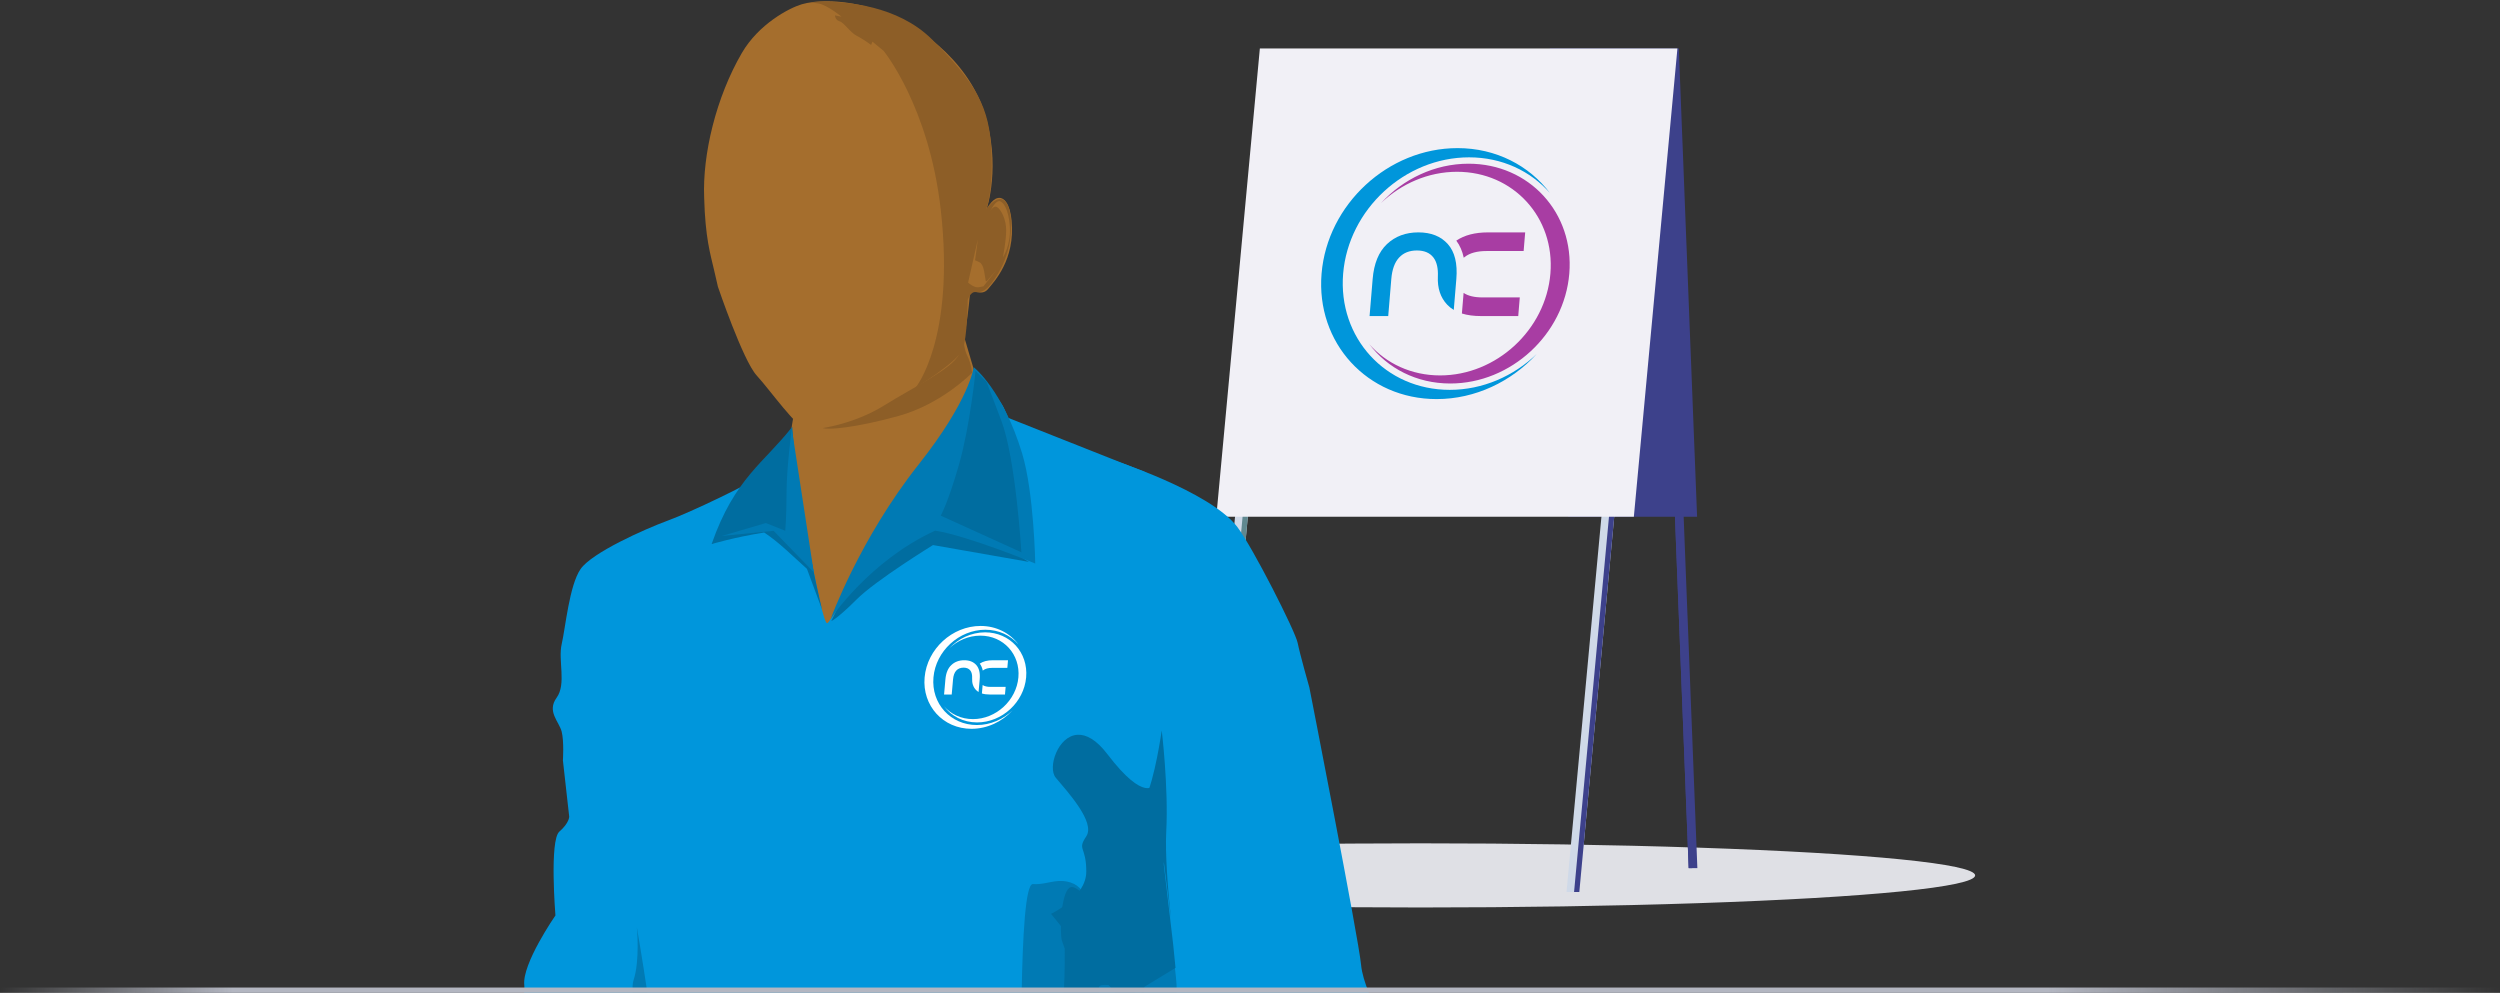 <?xml version="1.0" encoding="UTF-8" standalone="no"?>
<!-- Created with Inkscape (http://www.inkscape.org/) -->

<svg
   xmlns:dc="http://purl.org/dc/elements/1.1/"
   xmlns:cc="http://creativecommons.org/ns#"
   xmlns:rdf="http://www.w3.org/1999/02/22-rdf-syntax-ns#"
   xmlns:svg="http://www.w3.org/2000/svg"
   xmlns="http://www.w3.org/2000/svg"
   xmlns:xlink="http://www.w3.org/1999/xlink"
   xmlns:sodipodi="http://sodipodi.sourceforge.net/DTD/sodipodi-0.dtd"
   xmlns:inkscape="http://www.inkscape.org/namespaces/inkscape"
   width="1400"
   height="556"
   id="svg3865"
   version="1.1"
   inkscape:version="0.48.5 r10040"
   sodipodi:docname="graphic-instructor-led2.svg">
  <rect width="100%" height="100%" fill="#333333" stroke="none"/>
  <defs
     id="defs3867">
    <linearGradient
       id="linearGradient25906">
      <stop
         style="stop-color:#b3b6c1;stop-opacity:0;"
         offset="0"
         id="stop25908" />
      <stop
         id="stop25916"
         offset="0.093"
         style="stop-color:#b3b6c1;stop-opacity:1;" />
      <stop
         id="stop25914"
         offset="0.819"
         style="stop-color:#b3b6c1;stop-opacity:1;" />
      <stop
         style="stop-color:#b3b6c1;stop-opacity:0;"
         offset="1"
         id="stop25910" />
    </linearGradient>
    <linearGradient
       inkscape:collect="always"
       xlink:href="#linearGradient3766"
       id="linearGradient3862"
       gradientUnits="userSpaceOnUse"
       gradientTransform="matrix(0.997,0,0,1.007,-91.139,-124.681)"
       x1="91.429"
       y1="123.791"
       x2="542.857"
       y2="918.076" />
    <linearGradient
       id="linearGradient3766">
      <stop
         style="stop-color:#0096dc;stop-opacity:1;"
         offset="0"
         id="stop3768" />
      <stop
         style="stop-color:#07d3ff;stop-opacity:1;"
         offset="1"
         id="stop3770" />
    </linearGradient>
    <linearGradient
       inkscape:collect="always"
       xlink:href="#linearGradient3766-1"
       id="linearGradient3772"
       x1="91.429"
       y1="123.791"
       x2="542.857"
       y2="918.076"
       gradientUnits="userSpaceOnUse"
       gradientTransform="matrix(0.997,0,0,1.007,-91.139,127.681)" />
    <linearGradient
       id="linearGradient3766-1">
      <stop
         style="stop-color:#e1e1e6;stop-opacity:1;"
         offset="0"
         id="stop3768-6" />
      <stop
         style="stop-color:#b9f3ff;stop-opacity:1;"
         offset="1"
         id="stop3770-8" />
    </linearGradient>
    <linearGradient
       inkscape:collect="always"
       xlink:href="#linearGradient25906"
       id="linearGradient25912"
       x1="0"
       y1="1051.862"
       x2="1000"
       y2="1051.862"
       gradientUnits="userSpaceOnUse"
       gradientTransform="matrix(1.4,0,0,3,0,-2104.724)" />
  </defs>
  <sodipodi:namedview
     id="base"
     pagecolor="#ffffff"
     bordercolor="#666666"
     borderopacity="1.0"
     inkscape:pageopacity="0.0"
     inkscape:pageshadow="2"
     inkscape:zoom="0.98994949"
     inkscape:cx="955.06792"
     inkscape:cy="-93.07781"
     inkscape:document-units="px"
     inkscape:current-layer="layer1"
     showgrid="false"
     inkscape:showpageshadow="false"
     inkscape:window-width="3440"
     inkscape:window-height="1377"
     inkscape:window-x="1912"
     inkscape:window-y="-8"
     inkscape:window-maximized="1"
     inkscape:snap-bbox="true"
     inkscape:bbox-nodes="true"
     inkscape:snap-global="false" />
  <g
     inkscape:label="Layer 1"
     inkscape:groupmode="layer"
     id="layer1"
     transform="translate(0,-496.362)">
    <g
       id="g25918"
       transform="translate(209.382,0)">
      <ellipse
         d="m 2922.5,1449.381 c 0,29.611 -415.067,53.616 -927.078,53.616 -512.011,0 -927.078,-24.005 -927.078,-53.616 0,-29.611 415.067,-53.616 927.078,-53.616 512.011,0 927.078,24.005 927.078,53.616 z"
         id="ellipse38449"
         ry="53.616"
         rx="927.078"
         cy="1449.381"
         cx="1995.422"
         sodipodi:cx="1995.422"
         sodipodi:cy="1449.381"
         sodipodi:rx="927.078"
         sodipodi:ry="53.616001"
         style="fill:#dfe0e5;fill-opacity:1"
         transform="matrix(0.335,0,0,0.335,-82.346,501.047)" />
      <g
         transform="matrix(0.763,0,0,0.763,-288.463,67.562)"
         id="g25735">
        <polygon
           style="fill:#cfd9e8"
           id="polygon18214"
           points="584.878,267.912 588.806,263.355 603.627,422.612 599.273,422.612 "
           transform="matrix(-2.158,0,0,2.158,2287.09,304.657)" />
        <polygon
           style="fill:#608890;fill-opacity:1"
           id="polygon18216"
           points="601.057,422.612 599.273,422.612 584.878,267.912 586.487,266.044 "
           transform="matrix(-2.158,0,0,2.158,2287.09,304.657)" />
        <g
           id="g18204"
           style="fill:#3d418b;fill-opacity:1"
           transform="matrix(-2.158,0,0,2.158,2287.09,304.657)">
          <polygon
             points="447.24,164.052 444.576,156.675 434.511,414.493 437.466,414.493 "
             id="polygon18206"
             style="fill:#3d418b;fill-opacity:1" />
          <polygon
             points="436.252,414.493 437.466,414.493 447.24,164.052 446.149,161.029 "
             id="polygon18208"
             style="fill:#3d418b;fill-opacity:1" />
        </g>
        <polygon
           points="478.472,294.996 434.603,294.996 440.82,135.74 484.689,135.74 "
           id="polygon18210"
           style="fill:#3d418b;fill-opacity:1"
           transform="matrix(-2.158,0,0,2.158,2287.09,304.657)" />
        <polygon
           transform="matrix(-2.158,0,0,2.158,2556.003,304.657)"
           points="599.273,422.612 584.878,267.912 588.806,263.355 603.627,422.612 "
           id="polygon14767"
           style="fill:#cfd9e8" />
        <polygon
           transform="matrix(-2.158,0,0,2.158,2556.003,304.657)"
           points="586.487,266.044 601.057,422.612 599.273,422.612 584.878,267.912 "
           id="polygon14769"
           style="fill:#3d418b;fill-opacity:1" />
        <polygon
           points="456.111,294.996 598.127,294.996 583.309,135.74 441.293,135.74 "
           id="polygon18224"
           style="fill:#f1f0f6"
           transform="matrix(-2.158,0,0,2.158,2287.09,304.657)" />
        <g
           transform="matrix(0.614,0,-0.051,0.614,1119.626,208.75)"
           id="layer1-7"
           inkscape:label="Layer 1">
          <g
             transform="matrix(1.2,0,0,1.2,-348.857,188.099)"
             id="g5446">
            <g
               transform="translate(-1631.338,-2414.414)"
               id="g4626">
              <path
                 transform="matrix(0.754,0,0,0.754,852.548,1957.205)"
                 d="m 1749.286,1395.219 c 0,91.521 -74.193,165.714 -165.714,165.714 -91.522,0 -165.714,-74.193 -165.714,-165.714 0,-91.522 74.193,-165.714 165.714,-165.714 91.522,0 165.714,74.193 165.714,165.714 z"
                 sodipodi:ry="165.71428"
                 sodipodi:rx="165.71428"
                 sodipodi:cy="1395.2194"
                 sodipodi:cx="1583.5714"
                 id="path10516-3"
                 style="fill:#ffffff;fill-opacity:0;stroke:none"
                 sodipodi:type="arc" />
              <path
                 sodipodi:type="arc"
                 style="fill:#ffffff;fill-opacity:0;stroke:none"
                 id="path6252-1-8-5-6"
                 sodipodi:cx="1583.5714"
                 sodipodi:cy="1395.2194"
                 sodipodi:rx="165.71428"
                 sodipodi:ry="165.71428"
                 d="m 1749.286,1395.219 c 0,91.521 -74.193,165.714 -165.714,165.714 -91.522,0 -165.714,-74.193 -165.714,-165.714 0,-91.522 74.193,-165.714 165.714,-165.714 91.522,0 165.714,74.193 165.714,165.714 z"
                 transform="matrix(0.754,0,0,0.754,852.548,1957.205)" />
              <path
                 inkscape:connector-curvature="0"
                 id="path6252-2-2-1"
                 d="m 2047.052,2884.634 c -69.034,0 -125,55.966 -125,125 0,69.034 55.966,125 125,125 38.522,0 72.96,-17.434 95.889,-44.833 -21.077,21.967 -50.714,35.64 -83.561,35.64 -63.96,0 -115.831,-51.847 -115.831,-115.807 0,-63.96 51.87,-115.807 115.831,-115.807 32.823,0 62.44,13.654 83.514,35.593 -22.929,-27.367 -57.346,-44.786 -95.842,-44.786 z"
                 style="fill:#0096db;fill-opacity:1;stroke:none" />
              <path
                 inkscape:connector-curvature="0"
                 style="fill:#a83da3;fill-opacity:1;stroke:none"
                 d="m 2059.351,2900.156 c 60.461,0 109.477,49.016 109.477,109.477 0,60.461 -49.016,109.477 -109.477,109.477 -33.738,0 -63.9,-15.27 -83.982,-39.266 18.459,19.239 44.416,31.214 73.185,31.214 56.017,0 101.447,-45.408 101.447,-101.426 0,-56.018 -45.429,-101.426 -101.447,-101.426 -28.747,0 -54.686,11.959 -73.143,31.173 20.082,-23.969 50.225,-39.224 83.94,-39.224 z"
                 id="path6258-4-7-8" />
            </g>
            <g
               transform="matrix(1.048,0,0,1.048,-743.387,-1313.229)"
               id="g6283-5-6-9">
              <path
                 id="path6285-5-1-2"
                 d="m 1141.767,1781.858 c -12.492,0 -22.338,2.627 -29.567,7.845 3.839,4.615 6.63,10.099 8.439,16.283 0.255,-0.24 0.51,-0.491 0.781,-0.719 4.519,-3.798 11.305,-5.688 20.346,-5.688 l 35.255,0 0,-17.721 -35.255,0 z"
                 style="font-size:114.446px;font-style:normal;font-variant:normal;font-weight:normal;font-stretch:normal;text-align:start;line-height:125%;letter-spacing:0px;word-spacing:0px;writing-mode:lr-tb;text-anchor:start;fill:#a83da3;fill-opacity:1;stroke:none;font-family:NordiquePro-Semibold;-inkscape-font-specification:NordiquePro-Semibold"
                 inkscape:connector-curvature="0" />
              <path
                 id="path6287-1-4-7"
                 d="m 1123.264,1839.365 0,16.19 0,3.407 c 5.348,1.639 11.502,2.438 18.503,2.438 l 35.255,0 0,-17.721 -35.255,0 c -7.89,0 -14.056,-1.421 -18.503,-4.313 z"
                 style="font-size:114.446px;font-style:normal;font-variant:normal;font-weight:normal;font-stretch:normal;text-align:start;line-height:125%;letter-spacing:0px;word-spacing:0px;writing-mode:lr-tb;text-anchor:start;fill:#a83da3;fill-opacity:1;stroke:none;font-family:NordiquePro-Semibold;-inkscape-font-specification:NordiquePro-Semibold"
                 inkscape:connector-curvature="0" />
              <path
                 id="path6289-7-2-9"
                 d="m 1075.508,1781.858 c -12.053,-10e-5 -21.711,3.715 -28.941,11.127 -7.231,7.411 -10.845,18.488 -10.845,33.192 l 0,35.224 17.721,0 0,-35.224 c 0,-9.04 1.891,-15.828 5.688,-20.346 3.797,-4.519 9.268,-6.782 16.377,-6.782 7.109,0 12.548,2.264 16.346,6.782 3.466,4.124 5.354,10.142 5.657,18.034 0.434,11.018 4.115,19.911 11.064,26.691 1.968,1.92 4.206,3.59 6.688,5.001 l 0,-29.379 c 0,-14.704 -3.614,-25.781 -10.845,-33.192 -7.231,-7.411 -16.858,-11.127 -28.91,-11.127 z"
                 style="font-size:114.446px;font-style:normal;font-variant:normal;font-weight:normal;font-stretch:normal;text-align:start;line-height:125%;letter-spacing:0px;word-spacing:0px;writing-mode:lr-tb;text-anchor:start;fill:#0096db;fill-opacity:1;stroke:none;font-family:NordiquePro-Semibold;-inkscape-font-specification:NordiquePro-Semibold"
                 inkscape:connector-curvature="0" />
            </g>
          </g>
        </g>
      </g>
      <path
         transform="translate(0,452.362)"
         id="path32131"
         d="m 335.906,251.156 c 0,0 1.018,6.093 0.312,10.406 l -0.156,0.156 c -0.358,1.248 -0.823,2.194 -1.688,3.188 -6.893,7.921 -15.759,32.778 -26.656,38.719 -8.226,4.484 -16.252,17.268 -22.625,21.156 l -10.906,10.562 -9.375,19.594 c -3.942,-0.81 -13.761,-36.794 -18.281,-39.406 L 245.188,303.812 c -1.126,-1.085 -2.388,-2.364 -3.531,-3.688 -0.508,-0.589 -0.9,-1.117 -1.344,-1.688 l -7.719,-7.531 0.688,-3.031 -3.531,1 c -2.263,3.772 -3.017,8.664 -3.188,12.594 -0.327,-0.274 -0.656,-0.688 -0.656,-0.688 0,0 -1.72,4.507 -8.719,9.406 -6.998,4.899 -39.203,20.415 -52.5,25.312 -13.297,4.899 -42.639,18.058 -48.938,27.156 -6.298,9.097 -8.494,32.996 -10.594,42.094 -2.1,9.098 2.755,22.303 -2.844,30 -5.599,7.699 1.444,13.37 2.844,18.969 1.4,5.599 0.688,16.094 0.688,16.094 l 3.531,31.531 c 0,0 0.068,3.476 -5.531,8.375 -5.599,4.899 -2.188,46.938 -2.188,46.938 0,0 -18.837,27.166 -17.438,39.062 0.167,1.417 0.116,2.853 -0.125,4.281 l 367.844,0 c 0.208,-3.399 0.312,-5.625 0.312,-5.625 L 431.812,308.344 355.188,278 353,272.969 c -1.436,-3.447 -7.015,-10.344 -11.406,-15.438 -3.131,-3.628 -5.688,-6.375 -5.688,-6.375 z"
         style="fill:#0096dc;fill-opacity:1;fill-rule:evenodd;stroke:none"
         inkscape:connector-curvature="0" />
      <path
         inkscape:export-ydpi="137.14"
         inkscape:export-xdpi="137.14"
         inkscape:export-filename="C:\Dropbox\Artifact\Clients\Axis Point Health\Infographics\010 - One Page Infographic\infographic-progress-2017-01-15.png"
         style="fill:#a56e2d;fill-opacity:1;fill-rule:evenodd;stroke:none"
         d="m 330.369,684.351 9.249,31.368 c 0,0 7.838,29.542 -19.752,44.161 -22.407,11.873 -62.412,83.353 -65.911,85.453 -3.499,2.099 -16.95,-83.669 -20.449,-87.868 -3.499,-4.199 -0.432,-16.621 -0.432,-16.621 l 1.782,-10.819 z"
         id="path4072"
         inkscape:connector-curvature="0"
         sodipodi:nodetypes="ccsssccc" />
      <path
         inkscape:export-ydpi="137.14"
         inkscape:export-xdpi="137.14"
         inkscape:export-filename="C:\Dropbox\Artifact\Clients\Axis Point Health\Infographics\010 - One Page Infographic\infographic-progress-2017-01-15.png"
         sodipodi:nodetypes="csscsscsc"
         inkscape:connector-curvature="0"
         id="path4074"
         d="m 334.967,705.116 c 0,0 -16.792,17.443 -41.264,24.211 -24.472,6.769 -39.571,7.81 -42.175,6.769 l -2.603,-1.041 c 0,0 -13.017,-2.083 0,-11.976 13.017,-9.893 72.895,-36.447 76.539,-41.133 3.645,-4.686 4.165,-4.686 4.165,-4.686 0,0 -0.13,12.626 2.473,17.833 2.603,5.207 2.864,10.023 2.864,10.023 z"
         style="fill:#8d5e27;fill-opacity:1;fill-rule:evenodd;stroke:none" />
      <path
         inkscape:export-ydpi="137.14"
         inkscape:export-xdpi="137.14"
         inkscape:export-filename="C:\Dropbox\Artifact\Clients\Axis Point Health\Infographics\010 - One Page Infographic\infographic-progress-2017-01-15.png"
         sodipodi:nodetypes="cscscsscssccssssc"
         style="fill:#a56e2d;fill-opacity:1;fill-rule:evenodd;stroke:none"
         d="m 184.957,607.245 c 0.615,22.46 3.499,31.492 5.599,40.59 l 2.099,9.098 c 0,0 13.997,41.29 21.695,49.688 7.698,8.398 22.394,29.393 27.993,30.093 5.599,0.7 26.593,-2.799 43.389,-13.297 16.796,-10.497 37.791,-20.295 41.99,-28.693 4.199,-8.398 6.298,-36.391 6.298,-36.391 0,0 6.298,4.199 9.798,0 3.499,-4.199 15.396,-16.507 13.297,-38.491 -0.888,-9.295 -4.199,-13.297 -7.698,-12.597 -3.499,0.7 -6.298,6.298 -6.298,6.298 0,0 8.398,-24.494 -1.4,-54.586 -9.798,-30.093 -38.491,-49.688 -58.785,-56.686 -20.295,-6.998 -36.391,-5.599 -43.389,-3.499 -6.998,2.099 -24.041,11.01 -33.51,27.293 -14.391,24.745 -22.13,56.802 -21.076,81.18 z"
         id="path4076"
         inkscape:connector-curvature="0" />
      <path
         transform="translate(0,452.362)"
         id="path4080"
         d="m 412.719,301.25 -4.594,98.844 c 0,0 9.224,53.906 21.062,97.312 7.226,26.494 16.376,71.459 22.438,102.594 l 105.562,0 c -2.201,-5.532 -3.942,-11.018 -4.375,-15.781 -1.315,-14.469 -28.938,-155.188 -28.938,-155.188 0,0 -5.247,-18.423 -6.562,-25 -1.315,-6.577 -25.182,-53.572 -33.781,-64.906 -15.333,-20.209 -70.812,-37.875 -70.812,-37.875 z"
         style="fill:#0096dc;fill-opacity:1;fill-rule:evenodd;stroke:none"
         inkscape:connector-curvature="0" />
      <path
         transform="translate(0,452.362)"
         id="path4082"
         d="m 384.25,537.344 c -0.364,0.008 -0.704,0.005 -1.062,0.031 -4.777,0.349 -9.282,2.125 -14.094,1.688 C 364.811,538.674 363.299,568.976 362.75,600 l 86.781,0 c 0.011,-0.291 0.062,-0.654 0.062,-0.906 0,-9.896 -2.875,-24.312 -2.875,-24.312 0,0 -29.276,-6.263 -34.875,-9.062 -5.599,-2.799 -11.227,-22.458 -19.625,-26.656 -2.756,-1.378 -5.424,-1.777 -7.969,-1.719 z"
         style="fill:#007ab4;fill-opacity:1;fill-rule:evenodd;stroke:none"
         inkscape:connector-curvature="0" />
      <path
         transform="translate(0,452.362)"
         id="path4084"
         d="m 394.125,455.469 c -11.155,0.54 -16.937,18.451 -12.312,24 6.577,7.892 22.386,24.983 17.125,32.875 -5.261,7.892 0,5.281 0,19.75 0,14.469 -19.75,23.656 -19.75,23.656 l 35.875,44.25 10.875,0 22.969,-14 -1.312,-13.156 -10.531,-89.438 c 0,0 -5.267,10.529 -26.312,-17.094 -6.248,-8.2 -11.915,-11.072 -16.625,-10.844 z"
         style="fill:#006da0;fill-opacity:1;fill-rule:evenodd;stroke:none"
         inkscape:connector-curvature="0" />
      <path
         transform="translate(0,452.362)"
         id="path4086"
         d="m 441.188,453.031 c 0,0 -3.888,27.793 -9.375,38.25 -4.655,8.87 -31.531,-34.219 -31.531,-34.219 0,0 15.807,35.472 18.438,48.625 2.631,13.153 -19.852,7.915 -15.906,18.438 3.843,10.247 -4.763,14.349 -5.219,20.625 -2.908,-2.506 -5.431,-4.2 -7.031,-4 -5.891,0.737 -6.691,25.738 -5.219,30.156 l 1.531,4.375 c 0,0 0.174,12.212 -0.531,24.719 l 19.688,0 c -0.043,-3.802 -1.305,-5.189 8,-4.094 C 424.874,597.182 429.419,599.398 430.5,600 l 0.5,0 c 0.252,-1.337 2.457,-14.158 -5.219,-22.531 l -1.844,-2.031 c 3.643,-6.644 4.814,-18.456 7.875,-22.281 5.261,-6.577 10.562,-26.344 10.562,-26.344 l 4.031,32.031 c -1.795,-16.866 -3.341,-36.708 -2.688,-49.125 1.315,-24.992 -2.531,-56.688 -2.531,-56.688 z"
         style="fill:#006da0;fill-opacity:1;fill-rule:evenodd;stroke:none"
         inkscape:connector-curvature="0" />
      <path
         inkscape:export-ydpi="137.14"
         inkscape:export-xdpi="137.14"
         inkscape:export-filename="C:\Dropbox\Artifact\Clients\Axis Point Health\Infographics\010 - One Page Infographic\infographic-progress-2017-01-15.png"
         sodipodi:nodetypes="ssscssscscscccssccccssccsscssccccccccccc"
         inkscape:connector-curvature="0"
         id="path4090"
         d="m 251.276,497.304 c 13.202,-0.069 41.989,2.14 61.042,20.917 25.404,25.036 32.377,38.613 33.482,62.544 1.105,23.931 -2.946,32.768 -2.946,32.768 0,0 8.008,-11.322 12.15,-2.025 2.944,6.607 2.945,22.643 -4.05,35.529 -6.995,12.886 -11.045,13.254 -13.99,12.886 -2.945,-0.368 -4.419,4.418 -4.419,4.418 0,0 -0.189,20.99 -2.833,27.702 -2.752,6.987 -26.463,21.544 -26.463,21.544 0,0 22.394,-26.885 14.202,-99.686 -6.52,-57.936 -32.009,-89.053 -32.009,-89.053 l -6.259,-5.155 -0.736,1.841 c 0,0 -4.419,-3.313 -8.1,-5.154 -3.682,-1.841 -6.995,-7.364 -9.572,-8.1 -2.577,-0.736 -2.577,-3.314 -2.577,-3.314 l 3.682,0.737 c 0,0 -8.1,-6.627 -12.886,-7.364 l -4.787,-0.737 c 0,0 2.669,-0.276 7.07,-0.299 z m 98.862,111.689 c -0.229,-0.006 -0.449,0.037 -0.656,0.122 -2.209,0.92 -4.418,5.706 -4.418,5.706 0,0 1.841,-3.866 4.05,-2.393 2.209,1.473 4.971,6.811 4.971,12.886 0,6.075 -1.841,15.096 -1.841,15.096 0,0 4.602,-6.628 3.865,-17.305 -0.667,-9.676 -3.753,-14.061 -5.97,-14.113 z m -11.917,21.406 -5.467,24.212 c 0,0 3.384,3.124 5.987,2.603 l 2.603,-0.52 7.29,-9.112 -5.467,6.248 -0.52,0 -0.781,-4.686 c 0,0 -0.521,-4.947 -2.864,-5.988 l -2.343,-1.041 z"
         style="fill:#8d5e27;fill-opacity:1;fill-rule:evenodd;stroke:none" />
      <path
         transform="translate(0,452.362)"
         id="path4114"
         d="m 147.25,563.25 c 0,0 1.845,18.589 -1.875,29.75 -0.541,1.622 -0.618,4.046 -0.438,7 l 8.219,0 C 150.256,580.413 147.25,563.25 147.25,563.25 z"
         style="fill:#007ab4;fill-opacity:1;fill-rule:evenodd;stroke:none"
         inkscape:connector-curvature="0" />
      <path
         inkscape:export-ydpi="137.14"
         inkscape:export-xdpi="137.14"
         inkscape:export-filename="C:\Dropbox\Artifact\Clients\Axis Point Health\Infographics\010 - One Page Infographic\infographic-progress-2017-01-15.png"
         style="fill:#006da0;fill-opacity:1;fill-rule:evenodd;stroke:none"
         d="m 366.818,811.035 -53.709,-9.435 c 0,0 -31.935,19.597 -42.822,30.484 -10.887,10.887 -14.135,12.082 -14.135,12.082 0,0 17.038,-37.485 33.732,-49.098 16.693,-11.613 23.226,-16.693 23.226,-16.693 z"
         id="path4120"
         inkscape:connector-curvature="0"
         sodipodi:nodetypes="ccscscc" />
      <path
         inkscape:export-ydpi="137.14"
         inkscape:export-xdpi="137.14"
         inkscape:export-filename="C:\Dropbox\Artifact\Clients\Axis Point Health\Infographics\010 - One Page Infographic\infographic-progress-2017-01-15.png"
         style="fill:#007ab4;fill-opacity:1;fill-rule:evenodd;stroke:none"
         d="m 335.903,701.989 c 0,0 16.27,12.595 27.113,48.294 6.625,21.814 7.346,61.659 7.346,61.659 0,0 -37.733,-15.536 -56.065,-18.424 -36.952,16.936 -58.448,49.298 -58.448,49.298 0,0 16.186,-44.651 49.261,-86.426 28.559,-36.07 30.793,-54.401 30.793,-54.401 z"
         id="path4122"
         inkscape:connector-curvature="0"
         sodipodi:nodetypes="cscccsc" />
      <path
         inkscape:export-ydpi="137.14"
         inkscape:export-xdpi="137.14"
         inkscape:export-filename="C:\Dropbox\Artifact\Clients\Axis Point Health\Infographics\010 - One Page Infographic\infographic-progress-2017-01-15.png"
         style="fill:#006da0;fill-opacity:1;fill-rule:evenodd;stroke:none"
         d="m 234.286,735.349 c -15.352,19.816 -32.268,28.679 -45.163,65.692 0,0 12.58,-3.772 29.437,-6.482 8.528,5.638 15.981,13.266 23.938,20.339 l 8.468,22.838 c 0,0 -9.108,-37.856 -13.776,-73.831 -2.328,-17.94 -2.903,-28.557 -2.903,-28.557 z"
         id="path4124"
         inkscape:connector-curvature="0"
         sodipodi:nodetypes="cccccsc" />
      <path
         inkscape:export-ydpi="137.14"
         inkscape:export-xdpi="137.14"
         inkscape:export-filename="C:\Dropbox\Artifact\Clients\Axis Point Health\Infographics\010 - One Page Infographic\infographic-progress-2017-01-15.png"
         style="fill:#007ab4;fill-opacity:1;fill-rule:evenodd;stroke:none"
         d="m 233.996,736.277 c 0,0 -2.903,22.5 -2.903,35.564 0,13.064 -0.726,21.774 -0.726,21.774 l -10.887,-4.355 -24.677,7.258 29.032,-2.903 22.5,23.226 z"
         id="path4128"
         inkscape:connector-curvature="0" />
      <path
         inkscape:export-ydpi="137.14"
         inkscape:export-xdpi="137.14"
         inkscape:export-filename="C:\Dropbox\Artifact\Clients\Axis Point Health\Infographics\010 - One Page Infographic\infographic-progress-2017-01-15.png"
         style="fill:#006da0;fill-opacity:1;fill-rule:evenodd;stroke:none"
         d="m 336.93,704.042 c 0,0 -3.079,30.793 -9.238,52.348 -6.159,21.555 -10.264,28.74 -10.264,28.74 l 45.163,20.529 c 0,0 -3.079,-52.348 -11.291,-73.904 -8.211,-21.555 -8.211,-21.555 -8.211,-21.555 z"
         id="path4130"
         inkscape:connector-curvature="0" />
      <g
         transform="matrix(0.192,0,-0.017,0.192,354.357,706.029)"
         id="g25218">
        <path
           sodipodi:type="arc"
           style="fill:#ffffff;fill-opacity:0;stroke:none"
           id="path10516-3-6"
           sodipodi:cx="1583.5714"
           sodipodi:cy="1395.2194"
           sodipodi:rx="165.71428"
           sodipodi:ry="165.71428"
           d="m 1749.286,1395.219 c 0,91.521 -74.193,165.714 -165.714,165.714 -91.522,0 -165.714,-74.193 -165.714,-165.714 0,-91.522 74.193,-165.714 165.714,-165.714 91.522,0 165.714,74.193 165.714,165.714 z"
           transform="matrix(0.905,0,0,0.905,-1444.516,-379.247)" />
        <path
           transform="matrix(0.905,0,0,0.905,-1444.516,-379.247)"
           d="m 1749.286,1395.219 c 0,91.521 -74.193,165.714 -165.714,165.714 -91.522,0 -165.714,-74.193 -165.714,-165.714 0,-91.522 74.193,-165.714 165.714,-165.714 91.522,0 165.714,74.193 165.714,165.714 z"
           sodipodi:ry="165.71428"
           sodipodi:rx="165.71428"
           sodipodi:cy="1395.2194"
           sodipodi:cx="1583.5714"
           id="path6252-1-8-5-6-1"
           style="fill:#ffffff;fill-opacity:0;stroke:none"
           sodipodi:type="arc" />
        <path
           style="fill:#ffffff;fill-opacity:1;stroke:none"
           d="m -11.112,733.667 c -82.84,0 -150,67.16 -150,150 0,82.84 67.159,150 150,150 46.226,0 87.552,-20.921 115.067,-53.8 -25.292,26.361 -60.857,42.768 -100.273,42.768 -76.752,0 -138.997,-62.216 -138.997,-138.968 0,-76.752 62.244,-138.968 138.997,-138.968 39.388,0 74.928,16.385 100.217,42.712 C 76.383,754.569 35.083,733.667 -11.112,733.667 z"
           id="path6252-2-2-1-4"
           inkscape:connector-curvature="0" />
        <path
           id="path6258-4-7-8-2"
           d="m 3.646,752.294 c 72.553,0 131.373,58.82 131.373,131.373 0,72.553 -58.82,131.373 -131.373,131.373 -40.486,0 -76.68,-18.323 -100.778,-47.119 22.151,23.087 53.3,37.457 87.822,37.457 67.221,0 121.736,-54.49 121.736,-121.711 0,-67.221 -54.515,-121.711 -121.736,-121.711 -34.497,0 -65.624,14.35 -87.772,37.408 24.098,-28.762 60.27,-47.069 100.728,-47.069 z"
           style="fill:#ffffff;fill-opacity:1;stroke:none"
           inkscape:connector-curvature="0" />
        <path
           inkscape:connector-curvature="0"
           style="font-size:114.446px;font-style:normal;font-variant:normal;font-weight:normal;font-stretch:normal;text-align:start;line-height:125%;letter-spacing:0px;word-spacing:0px;writing-mode:lr-tb;text-anchor:start;fill:#ffffff;fill-opacity:1;stroke:none;font-family:NordiquePro-Semibold;-inkscape-font-specification:NordiquePro-Semibold"
           d="m 33.387,833.667 c -15.704,0 -28.083,3.303 -37.171,9.863 4.826,5.803 8.335,12.696 10.609,20.471 0.32,-0.302 0.641,-0.617 0.982,-0.904 5.681,-4.775 14.212,-7.151 25.579,-7.151 l 44.322,0 0,-22.279 -44.322,0 z"
           id="path6285-5-1-2-3" />
        <path
           inkscape:connector-curvature="0"
           style="font-size:114.446px;font-style:normal;font-variant:normal;font-weight:normal;font-stretch:normal;text-align:start;line-height:125%;letter-spacing:0px;word-spacing:0px;writing-mode:lr-tb;text-anchor:start;fill:#ffffff;fill-opacity:1;stroke:none;font-family:NordiquePro-Semibold;-inkscape-font-specification:NordiquePro-Semibold"
           d="m 10.126,905.965 0,20.354 0,4.283 c 6.723,2.06 14.46,3.065 23.261,3.065 l 44.322,0 0,-22.279 -44.322,0 c -9.919,0 -17.672,-1.786 -23.261,-5.422 z"
           id="path6287-1-4-7-2" />
        <path
           inkscape:connector-curvature="0"
           style="font-size:114.446px;font-style:normal;font-variant:normal;font-weight:normal;font-stretch:normal;text-align:start;line-height:125%;letter-spacing:0px;word-spacing:0px;writing-mode:lr-tb;text-anchor:start;fill:#ffffff;fill-opacity:1;stroke:none;font-family:NordiquePro-Semibold;-inkscape-font-specification:NordiquePro-Semibold"
           d="m -49.913,833.667 c -15.152,-1.3e-4 -27.294,4.671 -36.385,13.988 -9.091,9.317 -13.635,23.242 -13.635,41.729 l 0,44.283 22.279,0 0,-44.283 c 0,-11.366 2.377,-19.899 7.151,-25.579 4.774,-5.681 11.651,-8.527 20.589,-8.527 8.938,0 15.776,2.846 20.55,8.527 4.357,5.184 6.732,12.751 7.112,22.672 0.546,13.852 5.174,25.032 13.91,33.556 2.474,2.414 5.288,4.514 8.409,6.287 l 0,-36.935 c 0,-18.486 -4.544,-32.412 -13.635,-41.729 -9.091,-9.317 -21.193,-13.988 -36.346,-13.988 z"
           id="path6289-7-2-9-2" />
      </g>
    </g>
    <rect
       style="fill:url(#linearGradient25912);fill-opacity:1;stroke:none"
       id="rect25904"
       width="1400"
       height="3"
       x="0"
       y="1049.362" />
  </g>
</svg>
